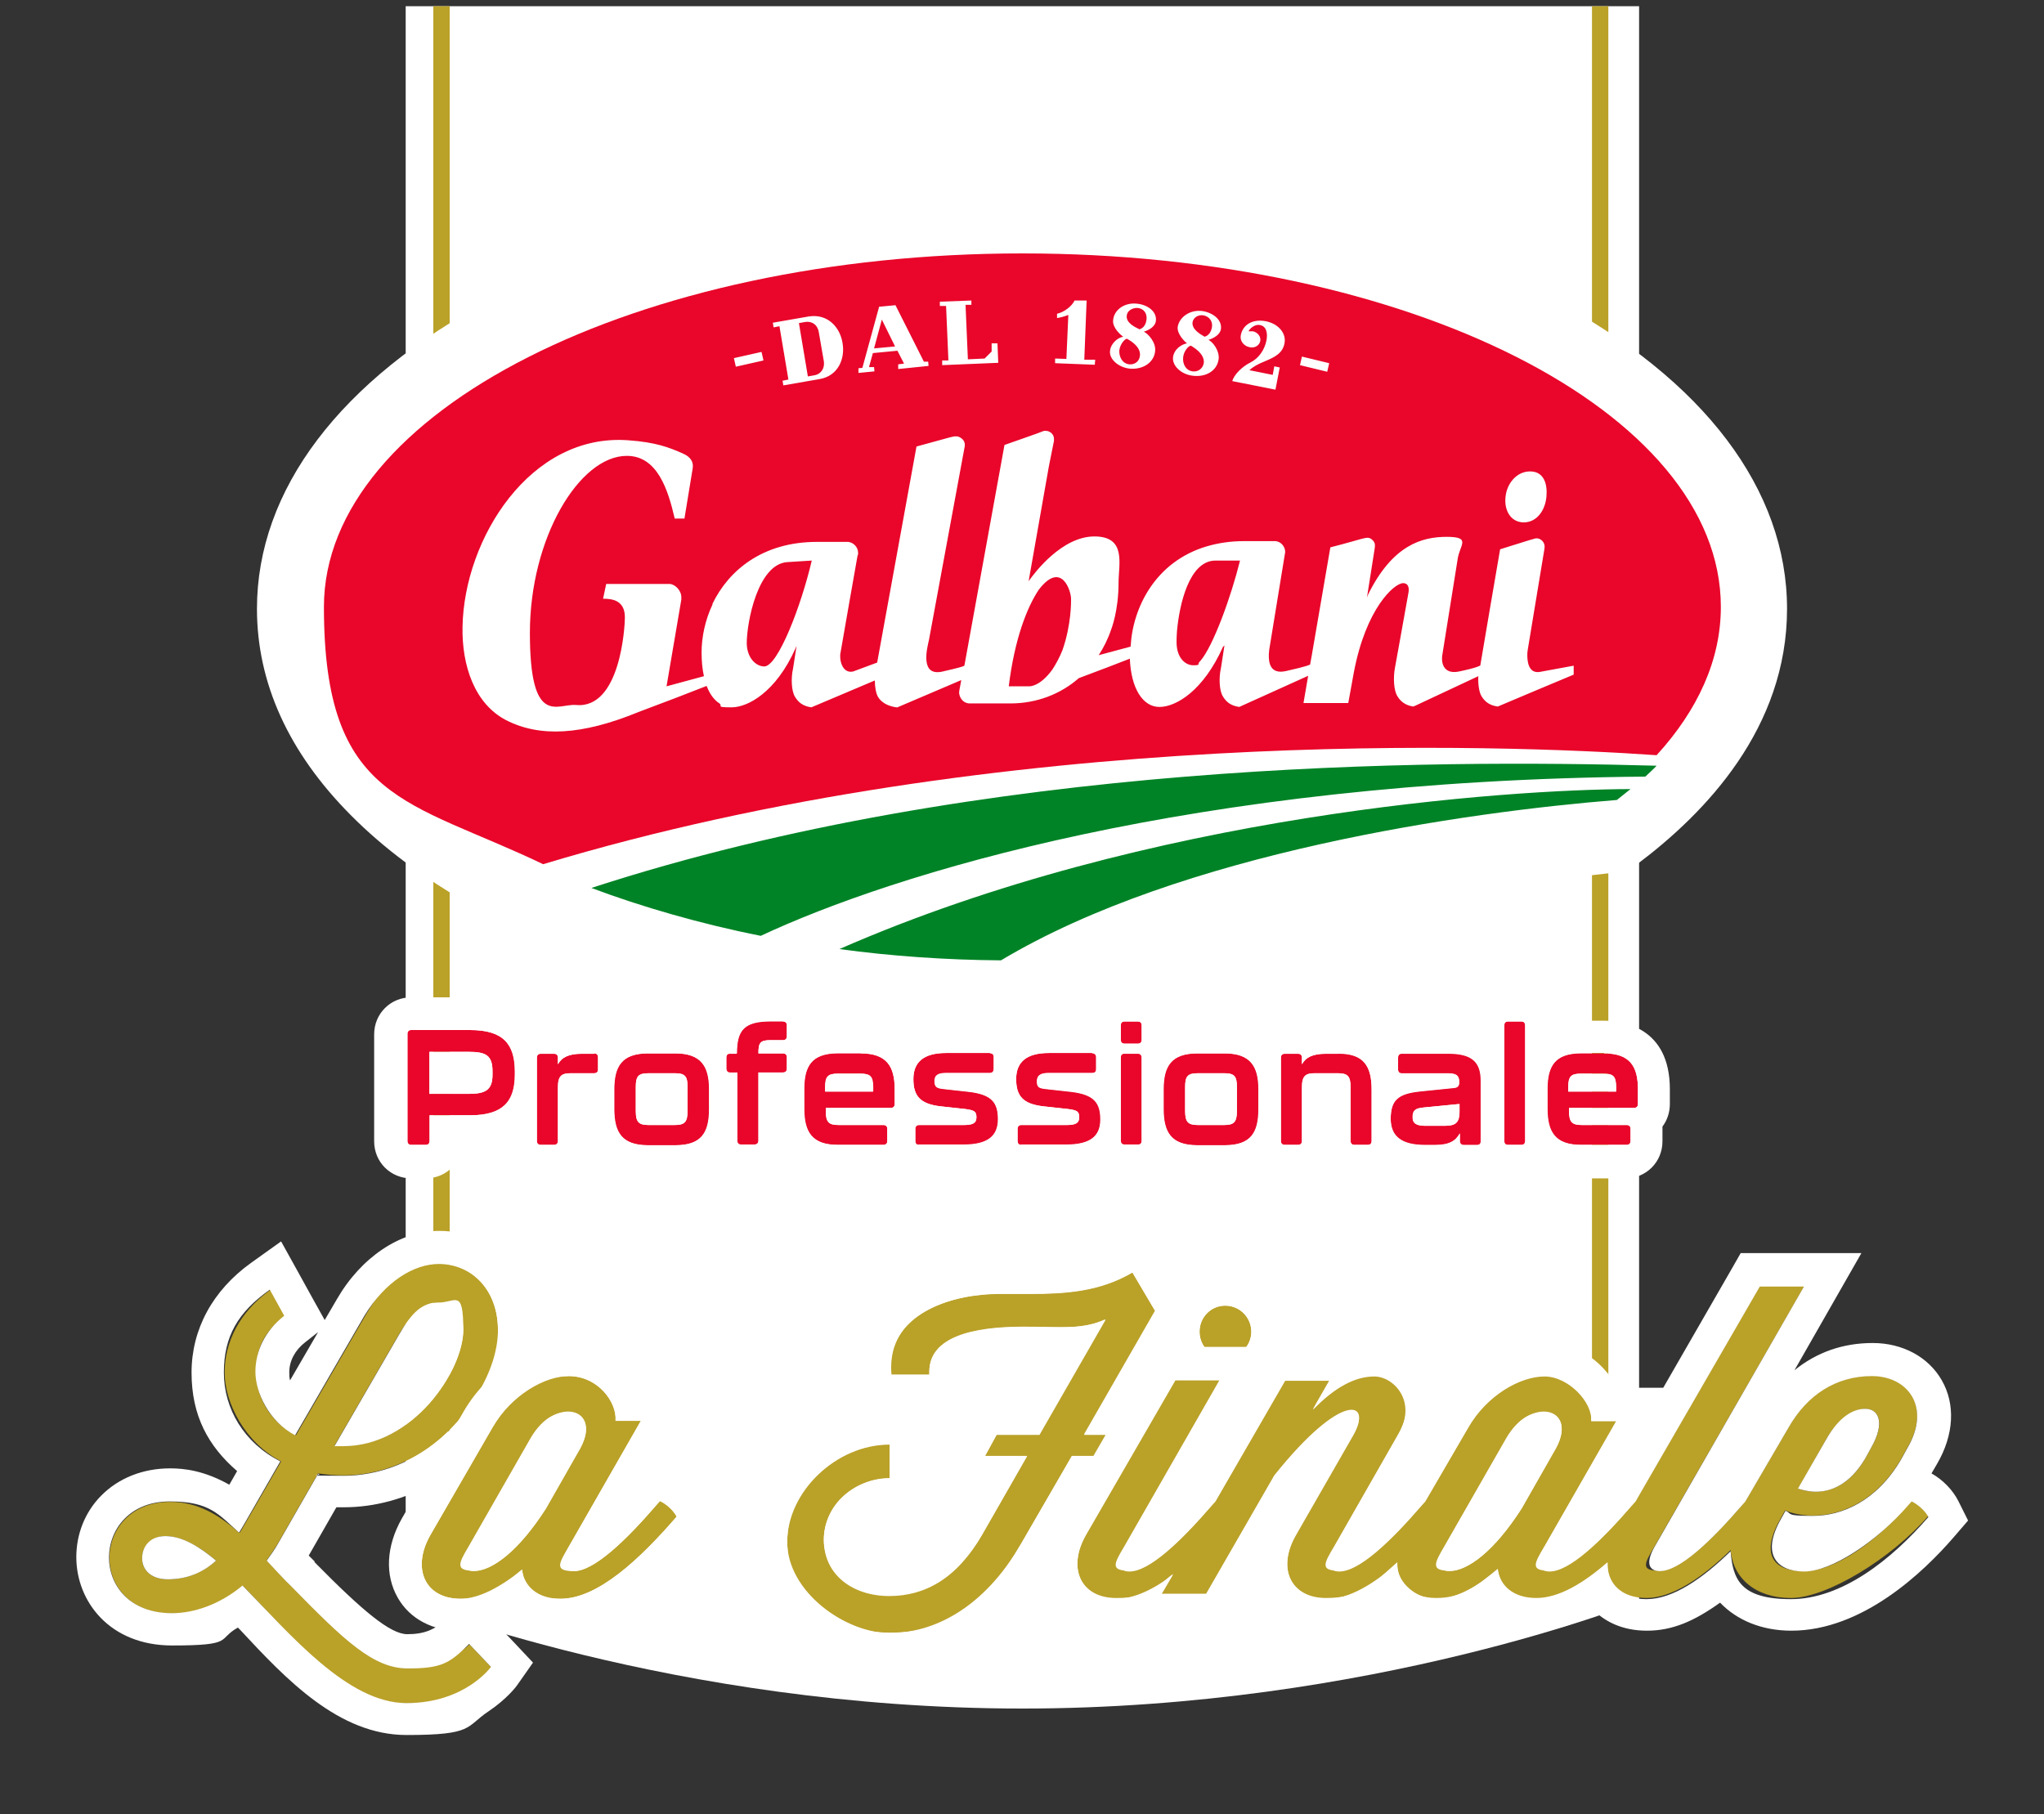 <?xml version="1.0" encoding="UTF-8"?>
<svg id="Livello_1" xmlns="http://www.w3.org/2000/svg" xmlns:xlink="http://www.w3.org/1999/xlink" version="1.1" viewBox="0 0 525 466">
  <rect x="0" y="0" width="525" height="466" fill="#333333" stroke="none"/>
  <!-- Generator: Adobe Illustrator 29.3.0, SVG Export Plug-In . SVG Version: 2.1.0 Build 146)  -->
  <defs>
    <style>
      .st0, .st1 {
        fill-rule: evenodd;
      }

      .st0, .st2 {
        fill: #fff;
      }

      .st1 {
        fill: #008326;
      }

      .st3 {
        fill: #baa128;
      }

      .st4 {
        fill: #e9062a;
      }
    </style>
  </defs>
  <path class="st2" d="M421,411.3s-68.6,27.6-158.4,27.6-158.4-27.6-158.4-27.6V1.6h316.8v409.7Z"/>
  <path class="st3" d="M111.3,1.6v364.8c1.3.4,2.7.9,4.2,1.5V1.6h-4.2Z"/>
  <path class="st3" d="M408.9,1.6v366.3c1.6-.5,3-1,4.2-1.5V1.6h-4.2Z"/>
  <g>
    <path class="st4" d="M104.5,293.1v-27.5c0-.7.4-1,1-1h15.2c8.5,0,11.5,3.6,11.5,10.6v.9c0,6.8-3,10.4-11.5,10.4h-10.4v6.6c0,.7-.4,1-1,1h-3.7c-.7.1-1.1-.3-1.1-1ZM120.3,281c4.3,0,6.2-.9,6.2-4.9v-.9c0-4.2-1.8-5-6.2-5h-10v10.8h10ZM152.6,270.6c.7,0,1,.4,1,1v3.1c0,.7-.4,1-1,1h-6c-2.3,0-3.3.6-3.3,3.6v13.8c0,.7-.4,1-1,1h-3.4c-.7,0-1-.4-1-1v-21.4c0-.7.4-1,1-1h3.4c.7,0,1,.4,1,1v1.7c1-1.8,2.8-2.7,6.1-2.7h3.2ZM157.8,284.9v-5.1c0-5.8,1.9-9.2,8.7-9.2h7c6.7,0,8.7,3.4,8.7,9.2v5.1c0,6-1.9,9.3-8.7,9.3h-7c-6.8,0-8.7-3.4-8.7-9.3ZM173.3,289c2.5,0,3.3-.7,3.3-3.6v-6.2c0-2.8-.7-3.5-3.3-3.5h-6.7c-2.6,0-3.3.7-3.3,3.5v6.2c0,2.9.8,3.6,3.3,3.6h6.7ZM189.3,293.1v-17.5h-1.8c-.7,0-1-.4-1-1v-2.9c0-.7.4-1,1-1h1.7c0-5.9,1.8-8.3,8.7-8.3h3.2c.7,0,1,.4,1,1v2.8c0,.7-.4,1-1,1h-3.2c-2.7,0-3.1.7-3.1,3.4h6.3c.7,0,1,.4,1,1v2.9c0,.7-.4,1-1,1h-6.3v17.5c0,.7-.4,1-1,1h-3.4c-.7.2-1.1-.2-1.1-.9ZM206.5,284.9v-5.1c0-5.8,1.9-9.2,8.7-9.2h5.9c6.7,0,8.7,3.4,8.7,9.2v3.8c0,.7-.4,1-1,1h-16.7v.8c0,2.9.8,3.6,3.3,3.6h11.5c.7,0,1,.4,1,1v3.1c0,.7-.4,1-1,1h-11.6c-6.8.1-8.8-3.3-8.8-9.2ZM224.2,280.4v-1.1c0-2.8-.7-3.5-3.3-3.5h-5.7c-2.6,0-3.3.7-3.3,3.5v1.1h12.3ZM235.1,293.1v-3.1c0-.7.4-1,1-1h11.5c2.3,0,3.2-.5,3.2-2s-.6-1.8-2.8-2.1l-6.4-.7c-5.2-.6-7-2.6-7-7s2.7-6.7,8.4-6.7h11.2c.7,0,1,.4,1,1v3.1c0,.7-.4,1-1,1h-11.1c-2.1,0-3.1.5-3.1,2.1s.6,1.8,2.5,2l6.3.7c5.9.7,7.5,2.8,7.5,7.1s-2.6,6.5-8.8,6.5h-11.5c-.5.2-.9-.2-.9-.9ZM261.4,293.1v-3.1c0-.7.4-1,1-1h11.6c2.3,0,3.2-.5,3.2-2s-.6-1.8-2.8-2.1l-6.4-.7c-5.2-.6-7-2.6-7-7s2.7-6.7,8.4-6.7h11.2c.7,0,1,.4,1,1v3.1c0,.7-.4,1-1,1h-11.1c-2.1,0-3.1.5-3.1,2.1s.6,1.8,2.5,2l6.3.7c5.9.7,7.5,2.8,7.5,7.1s-2.6,6.5-8.8,6.5h-11.5c-.6.2-1-.2-1-.9ZM287.8,267.1v-3.7c0-.7.4-1,1-1h3.4c.7,0,1,.4,1,1v3.7c0,.7-.4,1-1,1h-3.4c-.6,0-1-.3-1-1ZM287.8,293.1v-21.4c0-.7.4-1,1-1h3.4c.7,0,1,.4,1,1v21.4c0,.7-.4,1-1,1h-3.4c-.6.1-1-.3-1-1ZM298.9,284.9v-5.1c0-5.8,1.9-9.2,8.7-9.2h7c6.7,0,8.7,3.4,8.7,9.2v5.1c0,6-1.9,9.3-8.7,9.3h-7c-6.8,0-8.7-3.4-8.7-9.3ZM314.4,289c2.5,0,3.3-.7,3.3-3.6v-6.2c0-2.8-.7-3.5-3.3-3.5h-6.7c-2.6,0-3.3.7-3.3,3.5v6.2c0,2.9.8,3.6,3.3,3.6h6.7ZM352.3,279.9v13.2c0,.7-.4,1-1,1h-3.4c-.7,0-1-.4-1-1v-13.8c0-2.9-.8-3.6-3.3-3.6h-5.9c-2.3,0-3.3.6-3.3,3.6v13.8c0,.7-.4,1-1,1h-3.4c-.7,0-1-.4-1-1v-21.4c0-.7.4-1,1-1h3.4c.7,0,1,.4,1,1v1.7c1-1.8,2.8-2.7,6.1-2.7h3.2c6.6-.1,8.6,3.2,8.6,9.2ZM357.2,287.5c0-4.8,1.8-6.5,7.5-7.1l8.8-.9c1-.1,1.3-.6,1.3-1.5,0-1.7-.8-2.2-2.9-2.2h-11.8c-.7,0-1-.4-1-1v-3.1c0-.7.4-1,1-1h11.9c6,0,8.3,2.1,8.3,6.9v15.6c0,.7-.4,1-1,1h-3.4c-.7,0-1-.4-1-1v-2c-1.1,2-2.8,3-6.4,3h-2.5c-5.6,0-8.8-2-8.8-6.7ZM371.1,289.2c2.8,0,3.7-.9,3.7-3.6v-2l-9.2.9c-2.2.2-2.8.8-2.8,2.5s1.1,2.2,3.2,2.2h5.1ZM386.3,293.1v-29.7c0-.7.4-1,1-1h3.4c.7,0,1,.4,1,1v29.7c0,.7-.4,1-1,1h-3.4c-.6.1-1-.3-1-1ZM397.4,284.9v-5.1c0-5.8,1.9-9.2,8.7-9.2h5.9c6.7,0,8.7,3.4,8.7,9.2v3.8c0,.7-.4,1-1,1h-16.7v.8c0,2.9.8,3.6,3.3,3.6h11.5c.7,0,1,.4,1,1v3.1c0,.7-.4,1-1,1h-11.6c-6.9.1-8.8-3.3-8.8-9.2ZM415.1,280.4v-1.1c0-2.8-.7-3.5-3.3-3.5h-5.7c-2.6,0-3.3.7-3.3,3.5v1.1h12.3Z"/>
    <path class="st2" d="M390.8,262.4c.7,0,1,.4,1,1v29.7c0,.7-.4,1-1,1h-3.4c-.7,0-1-.4-1-1v-29.7c0-.7.4-1,1-1h3.4M292.3,262.4c.7,0,1,.4,1,1v3.7c0,.7-.4,1-1,1h-3.4c-.7,0-1-.4-1-1v-3.7c0-.7.4-1,1-1h3.4M201.1,262.4c.7,0,1,.4,1,1v2.8c0,.7-.4,1-1,1h-3.2c-2.7,0-3.1.7-3.1,3.4h6.3c.7,0,1,.4,1,1v2.9c0,.7-.4,1-1,1h-6.3v17.5c0,.7-.4,1-1,1h-3.4c-.7,0-1-.4-1-1v-17.5h-1.8c-.7,0-1-.4-1-1v-2.9c0-.7.4-1,1-1h1.7c0-5.9,1.8-8.3,8.7-8.3h3.1M120.8,264.6c8.5,0,11.5,3.6,11.5,10.6v.9c0,6.8-3,10.4-11.5,10.4h-10.4v6.6c0,.7-.4,1-1,1h-3.7c-.7,0-1-.4-1-1v-27.5c0-.7.4-1,1-1h15.1M110.3,281h10c4.3,0,6.2-.9,6.2-4.9v-.9c0-4.2-1.8-5-6.2-5h-10v10.8M412,270.6c6.7,0,8.7,3.4,8.7,9.2v3.8c0,.7-.4,1-1,1h-16.7v.8c0,2.9.8,3.6,3.3,3.6h11.5c.7,0,1,.4,1,1v3.1c0,.7-.4,1-1,1h-11.6c-6.7,0-8.7-3.3-8.7-9.3v-5.1c0-5.8,1.9-9.2,8.7-9.2h5.8M402.9,280.4h12.2v-1.1c0-2.8-.7-3.5-3.3-3.5h-5.7c-2.6,0-3.3.7-3.3,3.5v1.1M372.1,270.6c6,0,8.3,2.1,8.3,6.9v15.6c0,.7-.4,1-1,1h-3.4c-.7,0-1-.4-1-1v-2c-1.1,2-2.8,3-6.4,3h-2.6c-5.6,0-8.8-1.9-8.8-6.7s1.8-6.5,7.5-7.1l8.8-.9c1-.1,1.3-.6,1.3-1.5,0-1.7-.8-2.2-2.9-2.2h-11.8c-.7,0-1-.4-1-1v-3.1c0-.7.4-1,1-1h12M366,289.2h5.2c2.8,0,3.7-.9,3.7-3.6v-2l-9.2.9c-2.2.2-2.8.8-2.8,2.5-.1,1.5,1,2.2,3.1,2.2M343.6,270.6c6.7,0,8.7,3.3,8.7,9.3v13.2c0,.7-.4,1-1,1h-3.4c-.7,0-1-.4-1-1v-13.8c0-2.9-.8-3.6-3.3-3.6h-5.9c-2.3,0-3.3.6-3.3,3.6v13.8c0,.7-.4,1-1,1h-3.4c-.7,0-1-.4-1-1v-21.4c0-.7.4-1,1-1h3.4c.7,0,1,.4,1,1v1.7c1-1.8,2.8-2.7,6.1-2.7h3.1M314.5,270.6c6.7,0,8.7,3.4,8.7,9.2v5.1c0,6-1.9,9.3-8.7,9.3h-7c-6.7,0-8.7-3.3-8.7-9.3v-5.1c0-5.8,1.9-9.2,8.7-9.2h7M307.7,289h6.7c2.5,0,3.3-.7,3.3-3.6v-6.2c0-2.8-.7-3.5-3.3-3.5h-6.7c-2.6,0-3.3.7-3.3,3.5v6.2c0,2.9.8,3.6,3.3,3.6M292.3,270.6c.7,0,1,.4,1,1v21.4c0,.7-.4,1-1,1h-3.4c-.7,0-1-.4-1-1v-21.4c0-.7.4-1,1-1h3.4M280.5,270.6c.7,0,1,.4,1,1v3.1c0,.7-.4,1-1,1h-11.1c-2.1,0-3.1.5-3.1,2.1s.6,1.8,2.5,2l6.3.7c5.9.7,7.5,2.8,7.5,7.1s-2.6,6.5-8.8,6.5h-11.5c-.7,0-1-.4-1-1v-3.1c0-.7.4-1,1-1h11.7c2.3,0,3.2-.5,3.2-2s-.6-1.8-2.8-2.1l-6.4-.7c-5.2-.6-7-2.6-7-7s2.7-6.7,8.4-6.7h11.1M254.3,270.6c.7,0,1,.4,1,1v3.1c0,.7-.4,1-1,1h-11.1c-2.1,0-3.1.5-3.1,2.1s.6,1.8,2.5,2l6.3.7c5.9.7,7.5,2.8,7.5,7.1s-2.6,6.5-8.8,6.5h-11.5c-.7,0-1-.4-1-1v-3.1c0-.7.4-1,1-1h11.5c2.3,0,3.2-.5,3.2-2s-.6-1.8-2.8-2.1l-6.4-.7c-5.2-.6-7-2.6-7-7s2.7-6.7,8.4-6.7h11.3M221.1,270.6c6.7,0,8.7,3.4,8.7,9.2v3.8c0,.7-.4,1-1,1h-16.7v.8c0,2.9.8,3.6,3.3,3.6h11.5c.7,0,1,.4,1,1v3.1c0,.7-.4,1-1,1h-11.6c-6.7,0-8.7-3.3-8.7-9.3v-5.1c0-5.8,1.9-9.2,8.7-9.2h5.8M212.1,280.4h12.2v-1.1c0-2.8-.7-3.5-3.3-3.5h-5.7c-2.6,0-3.3.7-3.3,3.5v1.1M173.4,270.6c6.7,0,8.7,3.4,8.7,9.2v5.1c0,6-1.9,9.3-8.7,9.3h-7c-6.7,0-8.7-3.3-8.7-9.3v-5.1c0-5.8,1.9-9.2,8.7-9.2h7M166.6,289h6.7c2.5,0,3.3-.7,3.3-3.6v-6.2c0-2.8-.7-3.5-3.3-3.5h-6.7c-2.6,0-3.3.7-3.3,3.5v6.2c0,2.9.8,3.6,3.3,3.6M152.6,270.6c.7,0,1,.4,1,1v3.1c0,.7-.4,1-1,1h-6c-2.3,0-3.3.6-3.3,3.6v13.8c0,.7-.4,1-1,1h-3.4c-.7,0-1-.4-1-1v-21.4c0-.7.4-1,1-1h3.4c.7,0,1,.4,1,1v1.7c1-1.8,2.8-2.7,6.1-2.7h3.2M390.8,253.9h-3.4c-5.1,0-9.2,3.9-9.5,8.9-1.7-.4-3.7-.6-5.8-.6h-11.9c-2.6,0-4.9,1-6.5,2.6-3.5-2.2-7.5-2.6-10-2.6h-3.2c-1.6,0-3,.2-4.2.4-.9-.3-1.9-.4-2.9-.4h-3.4c-2.3,0-4.4.8-6.1,2.1-3.3-1.8-7-2.1-9.3-2.1h-7c-1.5,0-3.6.1-5.8.8-.3-5.1-4.3-9-9.5-9h-3.4c-4.9,0-8.8,3.5-9.4,8.3h-10.1c-3.8,0-6.8.7-9.2,1.9-1.6-1.2-3.6-1.9-5.8-1.9h-11.4c-4.9,0-8.5,1.2-11.1,3.1-3.7-2.6-8.2-3.1-10.8-3.1h-5.9c-1.2,0-2.9.1-4.6.5-.4-4.9-4.4-8.7-9.5-8.7h-3.2c-8.6,0-14.1,3.4-16.2,9.9-3.1-1.4-6.2-1.7-8.3-1.7h-7c-2.1,0-5.3.3-8.4,1.7-1.5-1.1-3.4-1.7-5.5-1.7h-3.2c-1.6,0-3,.2-4.2.4-.9-.3-1.9-.4-2.9-.4h-3.4c-.7,0-1.4.1-2.1.2-3.4-4.1-8.8-6.3-15.9-6.3h-15.2c-5.3,0-9.5,4.2-9.5,9.5v27.5c0,5.3,4.2,9.5,9.5,9.5h3.7c4.7,0,8.5-3.2,9.3-7.6h2.2c3.2,0,6.1-.4,8.5-1.3.3,5,4.4,8.9,9.5,8.9h3.4c4.7,0,8.5-3.3,9.3-7.7.5.8,1,1.6,1.6,2.3,3,3.6,7.5,5.4,13.3,5.4h7c4.1,0,7.5-.9,10.2-2.7,1.7,1.7,4,2.7,6.7,2.7h3.4c3.7,0,6.9-2,8.4-5.1,3,3.4,7.4,5.1,13,5.1h11.6c1.7,0,3.3-.4,4.7-1.2,1.4.8,3,1.2,4.7,1.2h11.5c3.9,0,6.9-.7,9.3-1.7,1.5,1.1,3.4,1.7,5.5,1.7h11.5c4,0,7-.7,9.4-1.8,1.6,1.1,3.5,1.8,5.6,1.8h3.4c2.3,0,4.4-.8,6-2.1,2.6,1.4,5.7,2.1,9.3,2.1h7c3.6,0,6.7-.7,9.3-2.1,1.6,1.3,3.7,2.1,6,2.1h3.4c2.9,0,5.5-1.3,7.2-3.3,1.7,2,4.3,3.3,7.2,3.3h3.4c2.1,0,4.1-.7,5.6-1.8,2.4,1.1,5.4,1.8,9.2,1.8h2.4c1.6,0,3.1-.2,4.5-.5.9.3,1.9.5,3,.5h3.4c1.4,0,2.8-.3,4-.9,1.2.5,2.6.9,4,.9h3.4c2.3,0,4.4-.8,6-2.1,2.6,1.4,5.7,2.1,9.3,2.1h11.6c5.3,0,9.5-4.2,9.5-9.5v-3.8c1.2-1.6,1.9-3.6,1.9-5.8v-3.8c0-15.9-12-17.6-17.1-17.6h-5.9c-1.5,0-3.6.1-5.8.8,0-5.2-4.2-9.1-9.3-9.1h0Z"/>
  </g>
  <g>
    <g>
      <path class="st3" d="M104.7,428.5c-8.7,0-16-7-29.8-21-2.3-2.2-4.3-4.5-6.4-6.7,1-1.4,2.1-3,3.1-4.7l10.1-17.6c2.1.3,4.2.5,6.5.5,12.2,0,26.1-6.3,35.1-22,3.2-5.6,4.6-10.9,4.6-15.4,0-10.3-6.7-17-15.2-17s-13.7,4.4-18.9,13.4l-17.8,30.7c-6.7-3.5-10.2-9.8-10.2-16.3s2.4-10.6,7.4-14.4l-3.7-6.7c-8.1,5.8-11.8,13.6-11.8,21.3s5.2,18,14.5,22.8l-9.2,15.9c-.5.9-1,1.8-1.5,2.5-5.3-4.7-10.8-8-17.8-8-10.3,0-15.6,7.3-15.6,14.4s5.3,14.3,16.2,14.3,12.2-2.2,18.1-7.1c12.3,12.6,25.9,30.2,42.1,30.2s21.7-9.3,21.7-9.3l-5.6-5.9c-5.2,4.8-10.4,6.1-15.9,6.1ZM102.4,342.9c3.4-5.8,7.1-8.4,10.3-8.4s6.3,2.9,6.3,7c0,10.7-13,29.9-30.8,29.9h-2.3l16.5-28.5ZM43.1,405.7c-4.5,0-6.6-2.6-6.6-5.4s2.2-5.7,6-5.7,8.6,2.5,13,6.3c-3.5,3.1-7.5,4.8-12.4,4.8Z"/>
      <path class="st2" d="M112.7,324.7c8.5,0,15.2,6.7,15.2,17s-1.4,9.8-4.6,15.4c-9,15.7-22.9,22-35.1,22s-4.4-.2-6.5-.5l-10.1,17.6c-1,1.8-2.1,3.3-3.1,4.7,2.1,2.2,4.1,4.5,6.4,6.7,13.7,14,21.1,21,29.8,21s10.8-1.3,15.8-6.3l5.6,5.9s-6.6,9.3-21.7,9.3-29.8-17.6-42.1-30.2c-5.9,4.9-12.5,7.1-18.1,7.1-10.9,0-16.2-7.1-16.2-14.3s5.3-14.4,15.6-14.4,12.5,3.3,17.8,8c.5-.8,1-1.6,1.5-2.5l9.1-15.8c-9.3-4.7-14.5-13.5-14.5-22.8s3.6-15.5,11.8-21.3l3.7,6.7c-4.9,3.8-7.4,9.1-7.4,14.4s3.5,12.8,10.2,16.3l17.8-30.7c5.4-8.9,12.8-13.3,19.1-13.3M85.9,371.5h2.3c17.8,0,30.8-19.2,30.8-29.9s-2-7-6.3-7-6.9,2.5-10.3,8.4l-16.5,28.5M43.1,405.7c4.8,0,8.9-1.6,12.4-4.8-4.4-3.7-8.8-6.3-13-6.3s-6,2.9-6,5.7,2.1,5.4,6.6,5.4M112.7,316.2c-9.9,0-20,6.8-26.2,17.6l-3.1,5.3-2.9-5.2-3.7-6.7-4.6-8.3-7.7,5.5c-9.9,7.1-15.3,17.1-15.3,28.2s4.3,18.9,11.7,25.3l-2,3.5c-6.4-3.6-11.5-4.2-15.2-4.2-7,0-13.3,2.5-17.8,7.1-4.1,4.2-6.3,9.8-6.3,15.7,0,11.3,8.5,22.7,24.6,22.7s11.5-1.6,16.9-4.6c.2.2.4.4.6.6,11.8,12.7,25.3,27,42.7,27s15.1-2.1,21.1-6.1c4.6-3.1,7-6.2,7.4-6.8l4-5.7-4.7-5-5.6-5.9-5.9-6.3-6.2,6c-2.8,2.8-5.6,3.9-9.9,3.9s-11.4-5.9-23.8-18.5h0c0-.1,0-.2,0-.2l-1.5-1.5,7.1-12.4h1.9c8,0,15.9-2.2,23-6.2,7.9-4.6,14.5-11.3,19.4-20,3.8-6.6,5.7-13.4,5.7-19.6,0-14.2-10-25.2-23.5-25.2h0ZM74.5,354.6c-.2-.7-.2-1.4-.2-2.1,0-2.9,1.5-5.7,4.1-7.7l3.3-2.6-7.2,12.4h0Z"/>
    </g>
    <g>
      <path class="st3" d="M169.5,385.6l-.8.9c-8.2,9.6-16.3,17.1-21.3,17.1s-4-1.8-1.3-6.3l18.5-32.3h-6.5c.4-4.8-4.5-11.5-12-11.5s-14.7,4.8-19.6,13.2l-16,27.7c-4.8,8.5-1.4,16.3,7.8,16.3s10.3-3,15.8-7.5c.5,4.4,4.1,7.5,9.9,7.5,9.5,0,20.3-10.1,29.8-21.1-.8-1.6-2.7-3.4-4.3-4ZM140.2,387.5c-6.9,10.9-13.7,16-18.5,16s-4-1.8-1.3-6.3l15.9-27.8c6.2-10.7,18.4-7.9,12.8,2.4l-8.9,15.7Z"/>
      <path class="st2" d="M146.1,353.5c7.5,0,12.4,6.7,12,11.5h6.5l-18.5,32.3c-2.6,4.5-1.2,6.3,1.3,6.3,5.1,0,13.1-7.6,21.3-17.1l.8-.9c1.5.7,3.5,2.4,4.3,4-9.5,11-20.3,21.1-29.8,21.1s-9.3-3.1-9.9-7.5c-5.5,4.5-11.2,7.5-15.8,7.5-9.2,0-12.6-7.8-7.8-16.3l16-27.7c4.9-8.4,13.5-13.2,19.6-13.2M121.7,403.6c4.7,0,11.5-5.2,18.5-16l8.9-15.6c3.1-5.8.7-9.2-3.2-9.2s-6.9,2.1-9.6,6.8l-15.9,27.8c-2.6,4.4-1.2,6.2,1.3,6.2M146.1,345c-9.9,0-20.9,7.2-26.9,17.4l-16,27.7h0c-4,7.1-4.4,14.5-1,20.4,3.1,5.4,9,8.5,16.2,8.5s9.3-1.7,13.4-4c3.2,2.6,7.4,4,12.3,4,10.6,0,22.1-7.6,36.2-24l3.7-4.3-2.5-5c-1.6-3.3-5.1-6.5-8.5-7.9l-4.7-2,3.8-6.6,7.2-12.6h-14.5c-.8-1.7-1.9-3.3-3.3-4.8-4.1-4.4-9.5-6.8-15.4-6.8h0ZM153,402.3h0Z"/>
    </g>
    <g>
      <path class="st3" d="M287.9,368.5h-9.5l18.2-31.7h.1l-5.9-10c-10.8,6.4-22.4,5.5-33.9,5.5s-28.1,4.7-28.1,18.8,0,1.3.1,2h9.8v-.8c0-8.9,11.2-11.5,24-11.5s14.9.8,21.2-1.9l-17,29.6h-11l-3,5.5h10.9l-11.5,20.1c-6.5,11.3-15.7,15.8-23.9,15.8s-16.8-5.9-16.8-14.4,7.8-15.8,16.9-15.8v-8.7c-13.7,0-26.3,10.9-26.3,25s11.5,23.4,26.3,23.4,24.2-6.4,33.9-23.1l12.9-22.3h9.7l2.9-5.5Z"/>
      <path class="st2" d="M290.9,326.9l5.9,10h-.1l-18.2,31.7h9.5l-3,5.5h-9.7l-12.9,22.3c-9.7,16.7-22.5,23.1-33.9,23.1s-26.3-10.6-26.3-23.4,12.5-25,26.3-25v8.7c-9.1,0-16.9,6.7-16.9,15.8s7.6,14.4,16.8,14.4,17.4-4.5,23.9-15.8l11.5-20.1h-10.8l3-5.5h11l17-29.6c-4,1.7-8.4,2-13.1,2s-5.4-.1-8.2-.1c-12.8,0-24,2.6-24,11.5v.8h-9.7c-.1-.7-.1-1.3-.1-2,0-14.1,15.5-18.8,28.1-18.8h7.4c9.1,0,18-.5,26.5-5.5M293.8,315.3l-7.3,4.3c-6.2,3.6-12.8,4.4-22.1,4.4h-7.5c-5,0-14.5.7-22.8,5.1-8.9,4.8-13.8,12.6-13.8,22.1s0,2,.2,3.4l1.2,7.1h25.5v-9.5c.6-.8,4.7-2.9,15.5-2.9s2.6,0,3.9.1h1.5l-6.2,10.7h-11.1l-2.4,4.4-3,5.5-6.7,12.5h10.5l-4.3,7.5c-4.2,7.4-10.2,11.6-16.5,11.6s-8.4-2.1-8.4-5.9,4.3-7.4,8.5-7.4h8.5v-25.7h-8.5c-8.8,0-17.5,3.4-24,9.4-6.9,6.4-10.7,14.9-10.7,24s3.7,16.8,10.4,22.8c6.5,5.8,15.1,9,24.3,9,16.1,0,31.1-10,41.2-27.3l10.4-18.1h9.8l2.4-4.4,3-5.5,6.7-12.5h-9l8.5-14.7h10.1l-7.6-12.8-5.9-10-4.3-7.2h0Z"/>
    </g>
    <g>
      <path class="st3" d="M314.7,348.7c3.7,0,6.7-2.9,6.7-6.6s-3-6.7-6.7-6.7-6.6,3-6.6,6.7,2.9,6.6,6.6,6.6Z"/>
      <path class="st2" d="M314.7,335.4c3.7,0,6.7,3,6.7,6.7s-3,6.6-6.7,6.6-6.6-2.9-6.6-6.6,2.9-6.7,6.6-6.7M314.7,327c-8.4,0-15,6.7-15,15.2s6.6,15.1,15,15.1,15.2-6.6,15.2-15.1c0-8.4-6.8-15.2-15.2-15.2h0Z"/>
    </g>
    <g>
      <path class="st3" d="M490.9,385.6l-.8.9c-8.2,9.6-18.8,17.1-26.8,17.1s-11.2-4.4-5.9-13.6l1.1-2c7.4,3.1,21.2,1.6,29.8-13.2l1.6-2.9c6.2-10.6.2-18.5-9.1-18.5s-16.6,4.8-21.4,13.2l-11.1,19-.7.8c-8.2,9.6-16.3,17.1-21.3,17.1s-4-1.8-1.3-6.3l38.5-66.9h-11.5l-31.9,55.2h0l-.8.9c-8.2,9.6-16.3,17.1-21.3,17.1s-4-1.8-1.3-6.3l18.5-32.3h-6.5c.4-4.8-4.5-11.5-12-11.5s-14.7,4.8-19.6,13.2l-11,18.9h0l-.8.9c-8.2,9.6-16.3,17.1-21.3,17.1s-4-1.8-1.3-6.3l16.5-28.9c4.9-8.7.2-14.9-6.2-14.9s-10.1,2.6-15.8,8.6l4.3-7.5h-11.4l-17.9,31-.8.9c-8.2,9.6-16.3,17.1-21.3,17.1s-4-1.8-1.3-6.3l24.5-42.8h-11.4l-23,39.8c-4.8,8.5-1.4,16.3,7.8,16.3s9.6-2.4,14.6-6.2l-3,5.1h11.5l17.5-30.4c17.5-21.9,25.3-19,20.3-10.6l-14.8,25.8c-4.8,8.5-1.4,16.3,7.8,16.3s12.1-3.8,18.3-9.2c-.2,5.3,3.4,9.2,10,9.2s10.3-3,15.8-7.5c.5,4.4,4.1,7.5,9.9,7.5s12.1-3.8,18.3-9.2c-.2,5.3,3.4,9.2,10,9.2s14.3-5.2,21.6-12.3c.6,7.1,6.3,12.3,15.5,12.3s25.8-10.1,35.3-21.1c-.9-1.4-2.8-3.2-4.4-3.8ZM469.2,369.5c6.6-11.3,18.2-9.5,11.4,2.4l-1.6,2.9c-5.5,9.3-12.9,9.1-17.1,7.6l7.3-12.9ZM390.8,387.5c-6.9,10.9-13.7,16-18.5,16s-4-1.8-1.3-6.3l15.9-27.8c6.2-10.7,18.4-7.9,12.8,2.4l-8.9,15.7Z"/>
      <path class="st2" d="M463.4,330.4l-38.4,66.9c-2.6,4.5-1.2,6.3,1.3,6.3,5.1,0,13.1-7.6,21.3-17.1l.7-.8,11.1-19c4.8-8.4,12.2-13.2,21.4-13.2s15.3,7.9,9.1,18.5l-1.6,2.9c-6.3,10.8-15.3,14.5-22.6,14.5s-5.2-.5-7.1-1.3l-1.1,2c-5.3,9.2-1.1,13.6,5.9,13.6s18.6-7.6,26.8-17.1l.8-.9c1.5.7,3.5,2.4,4.3,4-9.5,11-22.3,21.1-35.3,21.1s-14.9-5.1-15.5-12.3c-7.2,7-14.8,12.3-21.6,12.3s-10.2-3.9-10-9.2c-6.2,5.4-12.5,9.2-18.3,9.2s-9.3-3.1-9.9-7.5c-5.5,4.5-11.2,7.5-15.8,7.5s-10.2-3.9-10-9.2c-6.2,5.4-12.5,9.2-18.3,9.2-9.2,0-12.6-7.8-7.8-16.3l14.8-25.8c2.1-3.7,1.9-6.3-.5-6.3s-9.9,4.5-19.8,16.8l-17.5,30.4h-11.5l3-5.1c-5,3.8-10,6.2-14.6,6.2-9.2,0-12.6-7.8-7.8-16.3l23-39.8h11.4l-24.5,42.8c-2.6,4.5-1.2,6.3,1.3,6.3,5.1,0,13.1-7.6,21.3-17.1l.8-.9,17.9-31h11.4l-4.3,7.5c5.7-5.9,10.9-8.6,15.8-8.6s11.1,6.3,6.2,14.9l-16.5,28.9c-2.6,4.5-1.2,6.3,1.3,6.3,5.1,0,13.1-7.6,21.3-17.1l.8-.9h0l11-18.9c4.8-8.4,13.4-13.2,19.6-13.2s12.4,6.7,12,11.5h6.5l-18.5,32.3c-2.6,4.5-1.2,6.3,1.3,6.3,5.1,0,13.1-7.6,21.3-17.1l.8-.9h0l31.9-55.2h11.4M466.4,383.2c4,0,8.7-1.9,12.6-8.4l1.6-2.9c3.7-6.5,1.9-10-1.5-10s-6.9,2.4-9.9,7.6l-7.4,12.9c1.3.4,2.9.8,4.6.8M372.3,403.6c4.7,0,11.5-5.2,18.5-16l8.9-15.6c3.1-5.8.7-9.2-3.2-9.2s-6.9,2.1-9.6,6.8l-15.9,27.7c-2.6,4.5-1.2,6.3,1.3,6.3M478.1,321.9h-31l-2.4,4.2-17.5,30.4h-11.9c-.8-1.7-1.9-3.3-3.3-4.8-4-4.4-9.4-6.8-15.3-6.8-9.9,0-20.9,7.2-26.9,17.4v.2c.1-3.4-.6-6.7-2.3-9.5-2.9-5.1-8.3-8.1-14.4-8.1s-4.7.4-7,1.1h-49.1l-2.4,4.2-23,39.8c-4.1,7.1-4.4,14.5-1,20.4,3.1,5.4,9,8.5,16.2,8.5s4.7-.4,7.1-1.1h20.9l2.4-4.2,5.2-9.1c.3,2.1,1,4,2.1,5.9,3.1,5.4,9,8.5,16.2,8.5s9.8-1.6,15.1-4.8c2.5,2.3,6.7,4.8,13.2,4.8s9.3-1.7,13.4-4c3.2,2.6,7.4,4,12.3,4s9.8-1.6,15.1-4.8c2.5,2.3,6.7,4.8,13.2,4.8s12.1-2.4,18.8-7.2c4.3,4.5,10.7,7.2,18.3,7.2,18.3,0,34-15.1,41.7-24l3.7-4.3-2.5-5c-1.4-2.8-4-5.5-6.9-7.1l1.4-2.4c4.4-7.5,4.8-15.4,1.2-21.6-3.4-5.9-10-9.5-17.7-9.5s-14.4,2.4-20.1,7l10-17.5,7.2-12.6h0ZM403.6,402.3h0Z"/>
    </g>
  </g>
  <g>
    <g>
      <g>
        <path class="st0" d="M261.6,254.6c-69.2-.2-132-20.4-164-52.7-14-14.1-21-29.4-21-45.5,0-54.7,83.4-99.3,186-99.3s186,44.5,186,99.3-18.5,45.3-34.2,57.2c-43,4.7-105.1,14-152.8,41"/>
        <path class="st2" d="M264.3,265.2h-2.8c-71.9-.2-137.5-21.6-171.4-55.8-16-16.1-24.1-34-24.1-53,0-30.6,21.4-58.8,60.1-79.5,36.7-19.6,85.1-30.4,136.4-30.4s99.8,10.8,136.4,30.4c38.8,20.7,60.1,48.9,60.1,79.5s-20.9,52.4-38.5,65.6l-2.3,1.8-2.9.3c-41.7,4.5-102.6,13.6-148.7,39.7l-2.3,1.4ZM262.6,67.7c-47.9,0-92.8,9.9-126.5,27.9-31.6,16.8-48.9,38.5-48.9,60.9s6.1,26.1,18,38.1c29.6,29.9,88.4,48.8,153.7,49.5,48.1-26.4,108.6-35.8,151.4-40.6,13.2-10.4,27.8-26.6,27.8-47s-17.4-44-49-60.9c-33.7-18-78.6-27.9-126.5-27.9Z"/>
      </g>
      <path class="st4" d="M425.5,194c10.6-11.6,16.5-24.5,16.5-38.1,0-50.2-80.3-90.8-179.4-90.8s-179.4,40.7-179.4,90.8,21.7,49.5,56.3,66.1c118.3-35.7,247.3-30.7,286-28Z"/>
      <path class="st1" d="M257.1,246.7c46.3-27.7,119.4-38.1,158.2-41.2,0,0,2.1-1.7,3.5-2.8-31.3.1-123.5,6.2-203.2,41.1,13.1,1.8,27.4,2.8,41.5,2.9ZM151.9,228.1c12.7,4.8,28.3,9.3,43.5,12.3,34-15.9,110.7-39.9,227.2-40.9,0,0,2.6-2.4,2.9-2.8-58.1-1.6-173-1.4-273.6,31.4Z"/>
    </g>
    <path class="st2" d="M189,94.2l-.5-2.2,7.1-1.6.5,2.2-7.1,1.6ZM198.5,82.9l9.2-1.6c5-.8,8.1,2.9,8.7,6.8.7,3.9-1,8.5-6,9.3l-9.2,1.6-.2-1.2,1.5-.3-2.3-13.7-1.5.3-.2-1.2ZM210.3,85.3c-.4-2.2-2.1-2.8-3.4-2.6l-1.7.3,2.3,13.7,1.7-.3c1.3-.2,2.7-1.4,2.4-3.6l-1.3-7.5ZM230.5,90.1l-6.3.6-1,3.6h1.3c0-.1.1,1.1.1,1.1l-4.1.4v-1.2c-.1,0,1-.1,1-.1l4.3-15.7,4.2-.4,7.3,14.5h1.1c0-.1.1,1.1.1,1.1l-7.8.8v-1.2c-.1,0,1.5-.2,1.5-.2l-1.7-3.3ZM226.5,82.1l-2,7.4,5.4-.5-3.4-6.9ZM249.5,77.1v1.2h-1.5c0,0,.6,14,.6,14l4.3-.2,1.8-1.8v-2.1c-.1,0,1.5,0,1.5,0l.2,5-14.4.6v-1.2h1.6c0-.1-.6-14-.6-14h-1.6c0,0,0-1.1,0-1.1l8.1-.3ZM271.5,80.6c1.8-.4,3.8-1.9,4.5-3.4h3.1c0,0-.6,15.2-.6,15.2h2.8c0,.1-.1,1.3-.1,1.3l-10.2-.4v-1.2c.1,0,2.9.1,2.9.1l.5-11.3c-.7.3-2.1.7-2.9.8v-1.1ZM291.9,78c2.7.2,5.2,1.9,5,4.3-.1,1.6-1.8,2.5-3.1,2.9,1.2.6,3.1,2.8,2.9,4.9-.2,2.9-3,4.9-6.5,4.6-2.9-.3-5.3-2.4-5.1-4.5.2-2.1,2.1-3.5,3.4-3.7-.6-.4-2.8-2.3-2.6-4.2.2-2.7,2.9-4.6,6-4.3h0ZM289.4,87c-.6.2-1.7,1.4-1.9,3-.1,1.6.7,3.4,2.6,3.6,1.5.1,2.6-.9,2.7-2.3.2-2.3-2.6-3.9-3.4-4.3h0ZM294.5,81.9c.1-1.5-.8-2.7-2.4-2.8-1.4,0-2.6.8-2.7,2-.2,1.8,2,2.9,3.3,3.5,1.2-.4,1.7-1.5,1.8-2.7ZM308.8,79.9c2.7.4,5.1,2.2,4.8,4.6-.2,1.5-1.9,2.4-3.2,2.8,1.2.6,2.9,2.9,2.6,5-.4,2.9-3.2,4.7-6.8,4.2-2.9-.4-5.2-2.6-4.9-4.8.3-2.1,2.3-3.3,3.6-3.5-.6-.4-2.7-2.5-2.4-4.3.5-2.6,3.3-4.4,6.3-4h0ZM305.9,88.8c-.6,0-1.8,1.3-2,2.9-.2,1.6.5,3.4,2.4,3.7,1.5.2,2.7-.8,2.9-2.2.2-2.3-2.5-3.9-3.3-4.4h0ZM311.3,84c.2-1.5-.7-2.7-2.2-3-1.4-.2-2.6.6-2.8,1.8-.2,1.8,1.9,3,3.1,3.7,1.1-.3,1.7-1.3,1.9-2.5ZM321.2,93.1c2-1,3.6-3.1,4.1-5.7.3-1.6.1-3.6-1.7-3.9-1.3-.3-2.7,1-2.9,1.6.3,0,.7,0,1.1,0,1.3.3,2.1,1.4,1.9,2.5s-1.4,1.9-2.7,1.6c-1.6-.3-2.6-1.7-2.3-3.1.5-2.6,2.9-4.2,6.3-3.6,3.3.6,5.5,3.1,4.9,5.8-.5,2.5-2.6,3.5-5,4.5-1.7.7-2.9,1.3-4,2.3l6,1.2.4-2.2,1.4.3-1.1,5.7-11.1-2.2c.5-1.7,2.5-3.7,4.7-4.8ZM333.9,93.8l.5-2.2,7,1.7-.5,2.2-7-1.7Z"/>
    <path class="st2" d="M386.7,127.6c.3-3.2,2.7-6.5,6.3-6.5s4.5,3.3,4.2,6.5c-.3,3.3-2.3,6.6-5.9,6.6-3.5-.1-5-3.4-4.6-6.6ZM404.2,171v2.3c-.1,0-19.5,8.2-19.5,8.2h0c-2.1-.3-3.3-1.2-4.2-2.7-.6-1-.9-3.1-.8-5.1l-16,7.5-.7.3c-2-.3-3.3-1.3-4.1-2.7-.9-1.4-1.1-4.7-.6-7.3.1-.4,2.4-13.4,3.4-18.9.4-1.8-.1-2.8-1.3-2.8-2.3,0-9.6,6.5-12.7,23.1l-1.4,7.7h-11.5l1.2-7-17.7,8c-2.1-.3-3.3-1.2-4.2-2.7-.9-1.4-1.1-4.7-.5-7.3l.9-5.8-.4.4c-5,11.2-12,15.4-16.3,15.4s-7.3-4.8-7.6-12.4c-2.8,1.1-8,3.1-13.1,5-4.7,4.1-10.8,6.5-17.6,6.5h-10.4c-2.1,0-3-2.2-2.7-3.3h0l.5-2.7-16.4,7h-.3c-2.1-.3-3.8-1.2-4.7-2.7-.5-.9-.8-2.5-.8-4.2l-16.3,6.9c-2.1-.3-3.3-1.2-4.2-2.7-.9-1.4-1.1-4.7-.5-7.3l.9-5.8-.3.7c-5,11.2-12.2,15.1-16.4,15.1s-2.2-.3-3.1-1c-1.4-.9-2.5-2.4-3.3-4.5-4,1.6-11.6,4.5-17.5,6.7-14.6,6-25.4,6.5-34,2.1-8.1-4.2-11.4-14-11.2-24,.4-22.6,17.4-49.8,42.6-47.9,7,.5,10.4,1.8,14,3.4,2.1.9,2.8,2.3,2.5,3.9l-2.1,12.8h-2.5c-1.7-7.3-4.4-16.1-12.3-16.1-12.2,0-24.9,21.1-24.9,45.5s7.1,18.1,11.8,18.5c11.5,1.1,12.6-20.3,12.6-22.5,0-4.5-3.4-4.8-5.6-4.8l.8-3.8h16.3c1.5.1,3.1,1.8,3,3.6v.4l-3.8,22.3,9.6-2.6c-.4-1.8-.6-3.8-.6-6.1,0-3.9.9-8.3,2.8-12.3v-.2c4.1-8.5,12.8-15.9,26.8-15.9h8.1c1.4.2,2.5,1.4,2.5,2.8s0,.3-.1.5h0s-4.4,24.9-4.4,25.1c-.4,1.6.3,5.5,3.2,4.9l6.2-2.3,10.1-55.5c4.1-1.1,9-2.5,9.2-2.5.8-.2,1.5-.2,2.2.3.8.5,1.1,1.3,1,2.1l-9.2,49.8c-.4,1.8-2.5,9.5,3.5,8.1,4.4-1,5.3-1.3,5.6-1.5l10.3-56.7c4.3-1.5,9.7-3.4,9.8-3.5.7-.3,1.7-.1,2.3.5.8.8.6,1.7.6,2l-1.3,6.5-5.2,29.5c1.6-2.3,8.6-11.5,16.9-11.5s6.2,7.1,6.2,11.9c0,7.3-1.9,12-1.9,12-.8,2.4-1.9,4.6-3.2,6.6l8.2-2.2c.5-9.9,6.3-21.9,19.7-25.8,2.8-.8,5.9-1.3,9.4-1.3h8.1c1.4.1,2.5,1.4,2.5,2.8h0c0,.1-4.1,25.1-4.1,25.1,0,.2-.1.9-.1,1.1-.1,2.5.5,5.2,4.3,4.4,5.9-1.3,6.3-1.7,6.3-1.7l.4-2.2,4.8-27.9c4-1,8.3-2.3,8.5-2.3,1.2-.3,1.7-.2,2.4.5.8.8.5,1.6.5,2l-2,12.7.3-.8c6.3-12.7,13.8-14.8,20.2-14.8s3.3,2.1,2.8,5.7l-4,25c-.2,2.3.8,4.6,4.3,3.9,4.8-1,5.4-1.5,5.4-1.5h.1c0-.2,5.1-29.9,5.1-29.9,3.6-1.1,8.2-2.6,8.4-2.6.8-.3,1.6-.4,2.5.5.5.6.6,1.2.5,1.9l-4.3,26c0,.1-.1.7-.1.8-.1,2,.2,5.4,3.2,4.9l8.7-1.6ZM208.5,144l-6.3.4c-7.5.5-10.4,15.3-10.4,20.9.1,3.9,2.5,5.9,4.5,5.9,3.5,0,9.5-15.6,12.2-27.2ZM275.1,154c.1-2-2.4-10.2-8.3-2.5h0c-3,4.5-6.2,12.6-7.7,24.8h5.3c.1,0,2.7.1,5.9-4.3h0c.9-1.4,1.8-3,2.6-5h0c2.3-6.6,2.2-12.5,2.2-13ZM318.5,144h-6.3c-6.8,0-9.3,11.4-9.9,18.2-.1,1.2-.1,2.2-.1,3,.1,3.9,2.3,5.7,4.3,5.7s1-.3,1.6-.9h0q.1-.1.2-.2c3.3-3.8,7.9-16.5,10.2-25.8Z"/>
  </g>
</svg>